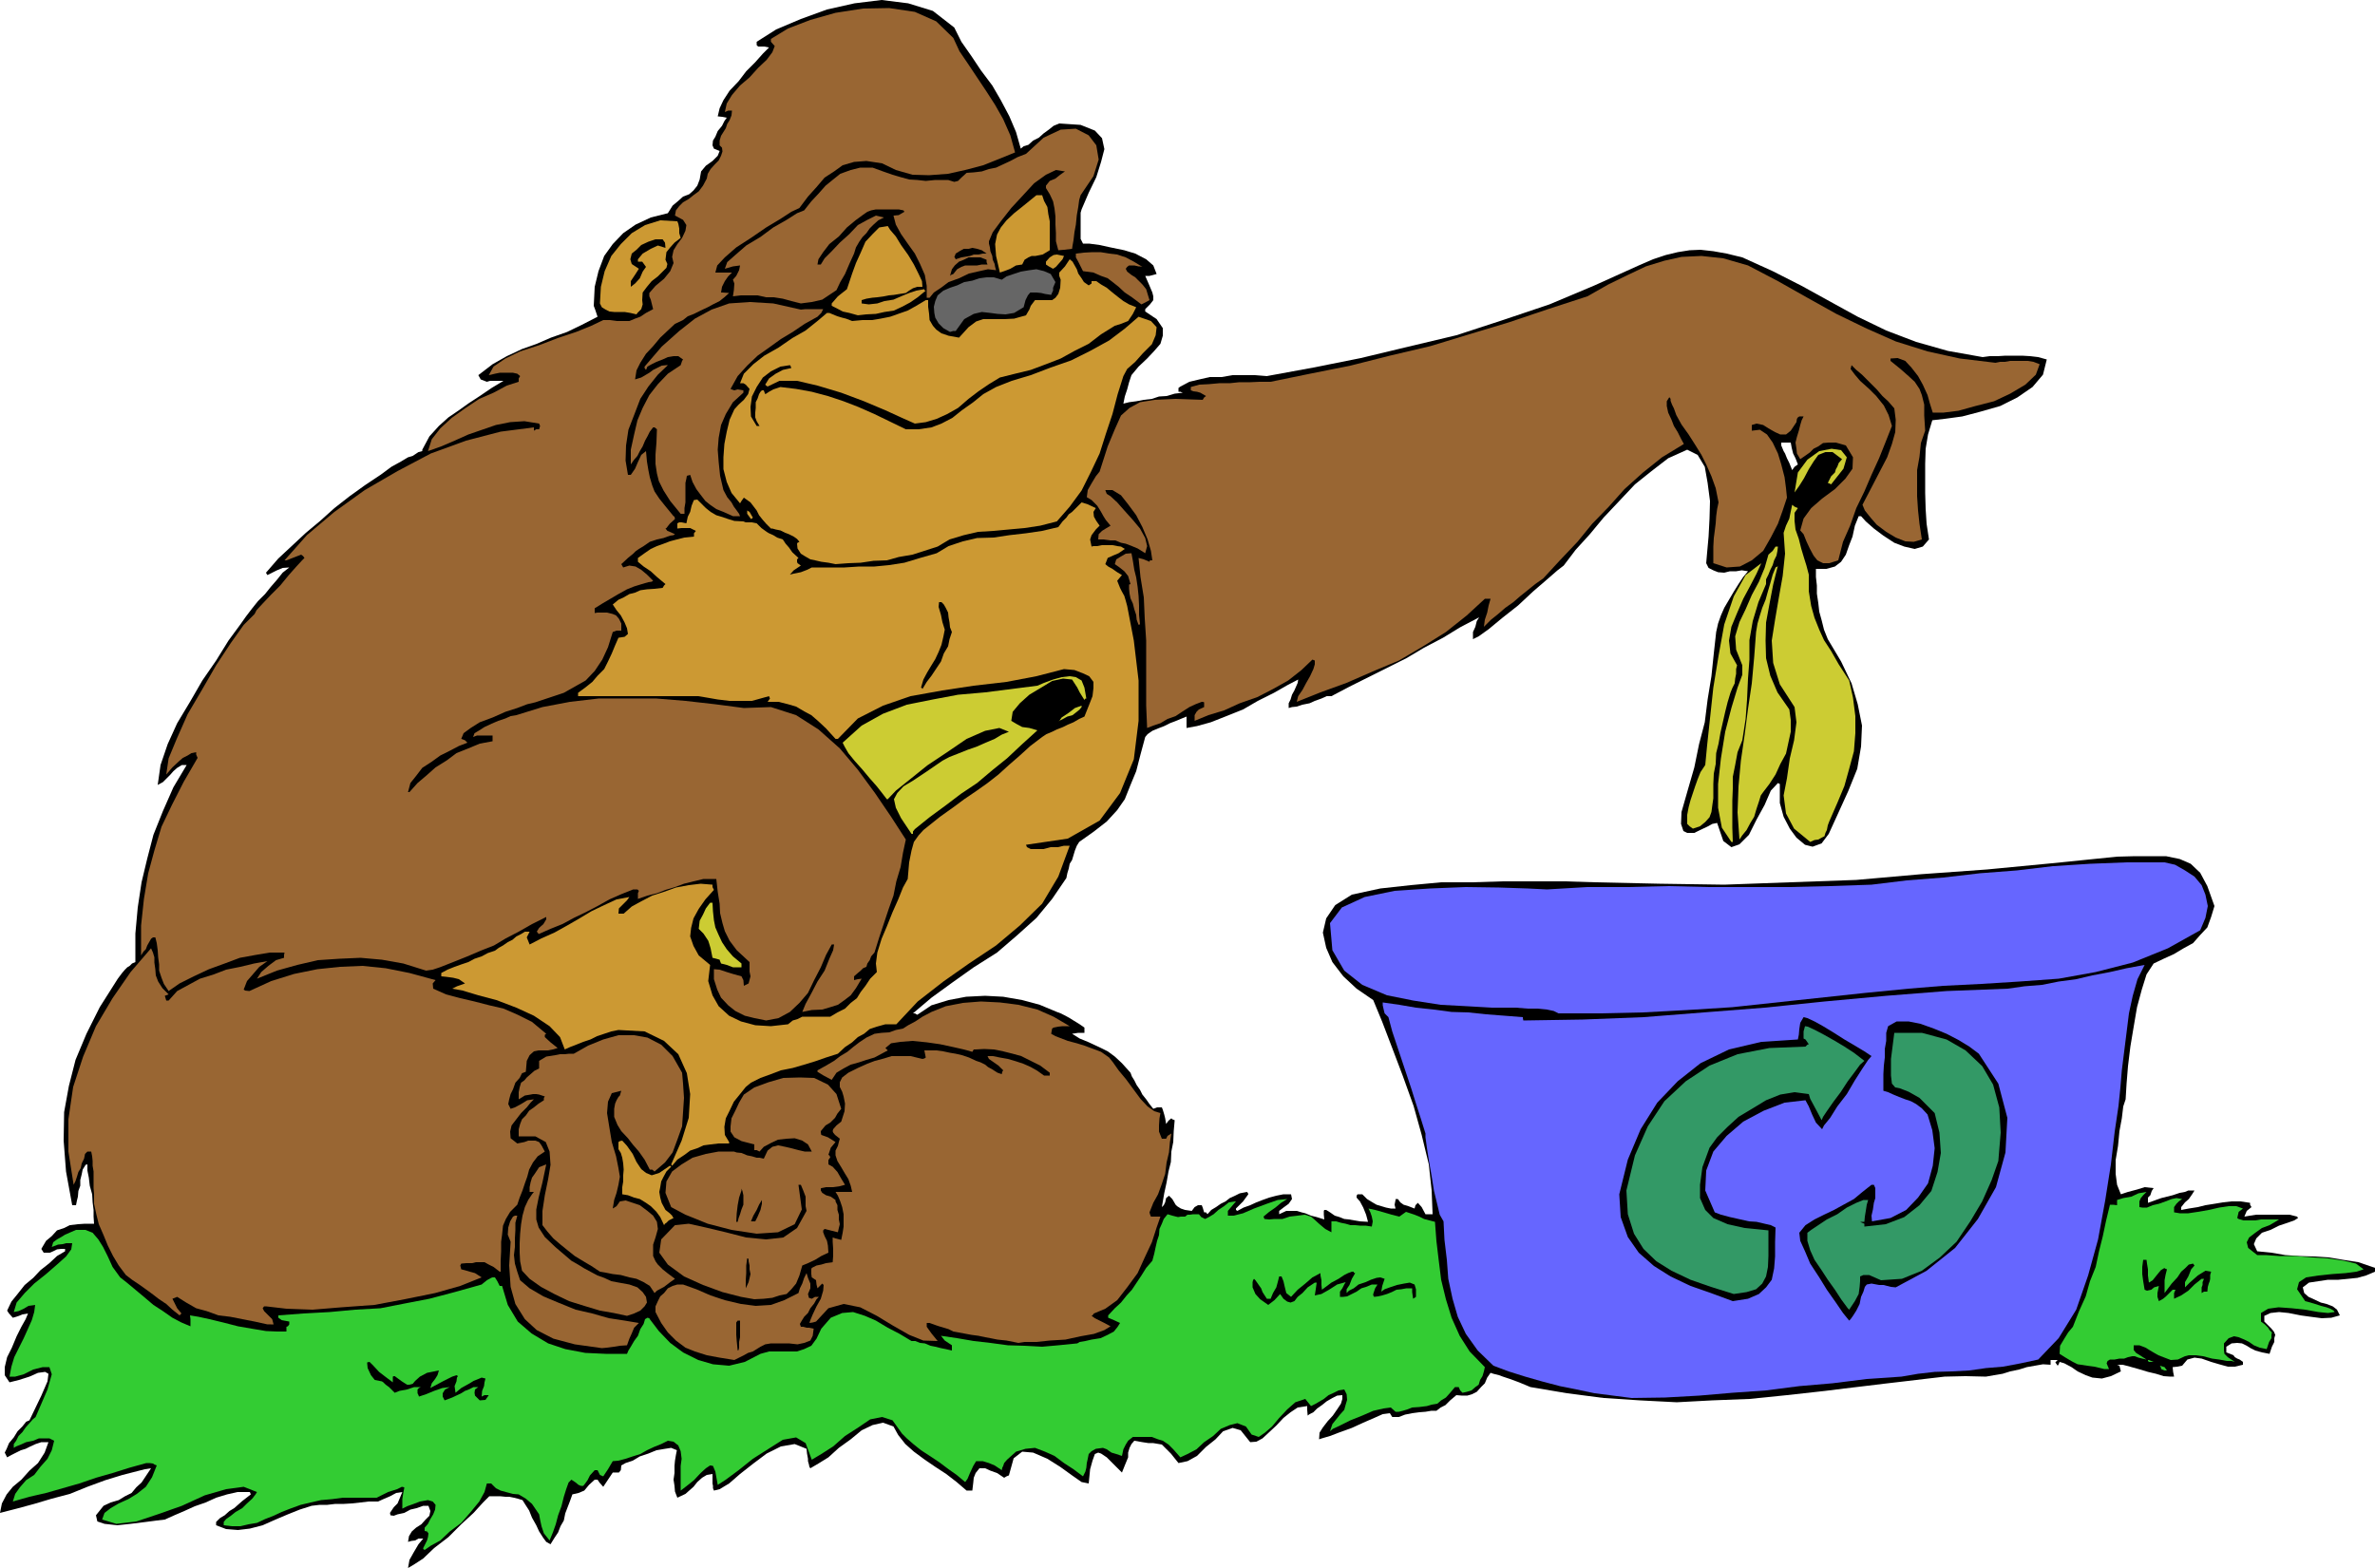 <svg height="316.992" viewBox="0 0 360 237.744" width="480" xmlns="http://www.w3.org/2000/svg"><path style="fill:#000" d="m179.486 539.817.216-1.224.648-1.152.72-1.224.72-.864h-.72l-.504.288-.576.072-.504.144.144-.864.432-.72.648-.576.792-.504.648-.72.576-.576.144-.72-.288-.792h-.792l-1.008.36-.936.216-.936.504-1.008.216-.576.216-.504-.072-.072-.36.576-.864.576-.576.36-.864.36-.864-.936.144-.936.504-1.008.432-.792.36h-1.44l-1.224.144-1.296.144-1.224.072h-1.296l-1.224.144h-1.152l-1.224.144-1.8.576-1.8.72-1.872.792-1.944.864-1.944.504-1.8.216-1.8-.144-1.512-.576v-.504l.576-.576.72-.432.72-.648.72-.432 1.224-1.08 1.296-1.008-.144-.36h-1.872l-1.584.36-1.656.504-1.584.72-1.656.576-1.584.72-1.512.648-1.44.648-1.224.144-1.656.216-2.304.288-2.016.216-1.944-.216-1.08-.36-.216-.936 1.152-1.44 1.08-.504 1.224-.36.936-.576 1.008-.504.72-.864.792-.72.72-1.08.72-1.08-.936.144-.576.144-2.808.72-2.592.792-2.736 1.008-2.664 1.08-2.736.72-2.664.792-2.664.72-2.52.648.288-1.44.72-1.368.936-1.152 1.296-1.08 1.224-1.368 1.296-1.152 1.008-1.584.576-1.584h-1.08l-.864.288-.792.36-.72.36-.72.216-.72.36-.72.36-.648.36-.36-.72.288-.576.36-.864.72-.864.576-.936.72-.72.576-.72.504-.216 1.8-3.744.936-2.16.144-1.152-.504-.288-1.08.144-1.296.576-1.584.504-1.44.36-.72-1.08v-1.224l.36-1.512.72-1.44.72-1.728.72-1.44.648-1.152.36-.864-.864.144-.504.216-.432.144-.504.144-.576-.648-.288-.432.648-1.368.936-1.152 1.08-1.368 1.296-1.08 1.08-1.152 1.368-1.08 1.152-1.08 1.224-.72v-.36h-.576l-.648.072-.576.288-.504.216h-.936l-.36-.576.72-1.224.864-.72.792-.864 1.08-.36.864-.432 1.224-.144 1.08-.072h1.368l-.072-1.08v-1.008l-.144-1.152-.072-1.224-.36-1.296-.144-1.224-.216-1.08v-.936l-.288.072-.072.144-.36.576-.144.72-.216.864v.864l-.288.792-.072.864-.144.576-.144.72h-.576l-.936-5.112-.36-4.68.072-4.32.72-3.96 1.008-3.96 1.656-3.96 2.016-4.032 2.736-4.32.648-.864.432-.504.36-.36.36-.216.36-.36.504-.216v-4.32l.36-3.96.576-3.816.864-3.6.936-3.6 1.44-3.6 1.584-3.6 2.016-3.384h-.72l-.72.432-.576.504-.504.576-1.08 1.08-.792.432.432-3.024 1.08-3.168 1.44-3.168 1.944-3.24 1.872-3.24 2.088-3.024 1.872-3.024 1.8-2.448.864-1.224.936-1.224.864-1.08 1.08-1.08.864-1.08.936-1.08.864-1.08 1.008-.792-1.008.072-.864.36-.72.36-.72.36-.144-.216-.072-.144 1.872-2.16 2.016-1.872 2.16-2.016 2.16-1.8 2.16-1.944 2.304-1.8 2.304-1.656 2.376-1.584 1.656-1.224 1.44-.792 1.08-.648.72-.216.864-.576.576-.144v-.216l1.08-2.016 1.44-1.584 1.44-1.296 1.584-1.08 1.512-1.08 1.656-1.08 1.8-1.224 1.8-1.08h-2.016l-.504.144-.936-.36-.36-.648 2.16-1.656 2.16-1.224 2.304-1.08 2.232-.792 2.16-.936 2.448-.864 2.232-1.08 2.376-1.224-.36-1.08-.216-.576.144-2.88.576-2.376.864-2.304 1.296-1.8 1.584-1.656 1.872-1.296 2.304-1.08 2.592-.648.72-1.152.864-.72.72-.648.936-.36.648-.576.576-.72.36-.936.216-1.224.72-.864 1.008-.72.792-.792.288-.72-.864-.36-.216-.504.072-.72.36-.576.36-.864.648-.792.36-.72.36-.504-.72-.144-.648-.072.288-1.224.576-1.224.936-1.44 1.368-1.44 1.152-1.512 1.368-1.368 1.152-1.296.936-.936-.72-.144h-.936l-.216-.216v-.504l2.952-1.872 3.744-1.584 3.96-1.44 4.176-.936 4.104-.504 4.032.504 3.744 1.152 3.24 2.52 1.08 2.16 1.512 2.16 1.44 2.16 1.728 2.304 1.296 2.232 1.296 2.448 1.008 2.376.72 2.52.432-.36.72-.216.72-.648.864-.432.72-.648.792-.576.72-.576.864-.36 3.24.216 2.16.864 1.08 1.152.36 1.656-.504 1.944-.72 2.304-1.152 2.376-1.08 2.52-.144.504v3.96l.36.72h.936l1.584.216 1.656.36 2.088.432 1.656.504 1.656.864 1.08.936.504 1.296-1.08.288h-.648l.504 1.152.576 1.368.144.576v.576l-.504.648-.72.72v.36l1.728 1.152.936 1.368v1.152l-.36 1.224-.936 1.08-1.08 1.152-1.296 1.224-1.08 1.296-.36 1.08-.288 1.08-.36 1.08-.216 1.08.864-.216 1.08-.144 1.152-.216 1.224-.144 1.08-.36 1.152-.072 1.224-.36 1.224-.144-.36-.144h-.288v-.576l.288-.216 1.368-.72 1.512-.36 1.584-.36h1.8l1.656-.288h3.384l1.8.144 7.056-1.296 7.2-1.44 7.2-1.728 7.272-1.728 7.056-2.304 7.056-2.376 6.84-2.88 6.696-3.024 2.16-.936 1.944-.648 1.8-.432 1.8-.288 1.656-.072 1.944.216 2.016.36 2.376.576 4.608 2.088 4.392 2.232 4.176 2.304 4.32 2.376 4.32 2.088 4.536 1.728 4.824 1.368 5.256.936 1.08-.144h1.224l1.152-.072h2.52l1.224.072 1.224.144 1.296.36-.576 2.304-1.584 1.872-2.304 1.584-2.592 1.296-3.024.864-2.736.72-2.664.36-1.872.216-.648 2.16-.36 2.16-.072 2.304v4.392l.072 2.448.144 2.232.36 2.376-.936 1.08-1.224.36-1.584-.36-1.512-.576-1.656-1.08-1.44-1.08-1.224-1.08-.72-.792h-.36l-.576 1.44-.36 1.656-.504 1.296-.504 1.44-.72 1.08-.936.72-1.296.36h-1.584v1.224l.144 1.296v1.224l.216 1.44.144 1.296.36 1.296.36 1.44.576 1.44 2.016 3.384 1.584 3.312.936 3.168.648 3.24-.144 3.168-.576 3.384-1.368 3.384-1.8 3.96-1.152 2.52-1.08 1.44-1.368.504-1.152-.288-1.296-1.08-1.008-1.368-.936-1.8-.576-2.088v-2.88l-.288-.144-1.08 1.152-.936 2.16-1.224 2.232-1.152 2.304-1.44 1.44-1.224.432-1.224-.936-.936-2.736-.72.144-.792.432-1.08.504-.864.432h-1.08l-.576-.288-.36-1.08.072-1.8 1.008-3.528.936-3.24.72-3.528.864-3.312.432-3.456.576-3.528.36-3.456.36-3.24.288-1.296.432-1.224.504-1.152.72-1.224.72-1.224.72-1.152.72-1.08.72-.864-.936-.144-.864.144h-.936l-.864.216-.936-.072-.72-.288-.72-.36-.36-.72.144-1.656.216-2.376.144-2.736.072-2.664-.36-2.736-.432-2.448-1.08-1.8-1.584-.792-2.88 1.296-2.52 1.944-2.52 2.016-2.376 2.52-2.376 2.52-2.088 2.52-2.16 2.376-1.8 2.376-.936.72-1.656 1.44-2.088 1.8-2.232 2.088-2.376 1.872-2.088 1.728-1.512 1.08-.864.432v-1.08l.36-.792.216-.864.36-.576-2.88 1.512-2.592 1.584-2.88 1.512-2.664 1.584-2.88 1.44-2.88 1.44-2.88 1.44-2.736 1.44h-.72l-.792.36-1.008.36-.792.36-1.08.216-.864.288-.72.072-.504.144v-.72l.288-.576.216-.72.36-.648.504-1.152.072-.504-1.656.864-2.016 1.152-2.448 1.224-2.232 1.296-2.52 1.008-2.376.936-2.088.576-1.584.288v-1.728l-.72.288-.864.36-.936.36-.864.432-.936.36-.864.36-.72.504-.36.432-.72 2.664-.648 2.52-.864 2.088-.864 2.16-1.152 1.656-1.584 1.728-1.944 1.512-2.232 1.584-.36.576-.288.72-.216.72-.216.72-.36.576-.144.72-.216.72-.144.72-2.16 3.168-2.376 2.88-2.88 2.592-3.096 2.664-3.528 2.232-3.24 2.304-3.168 2.304-2.808 2.376h.288l.36.216 2.16-1.44 2.592-.792 2.664-.504 2.88-.144 2.736.144 2.88.504 2.664.72 2.592 1.08.576.216.72.36.648.36.576.36.936.576.72.504v.792h-.936l-.936.144 1.152.72 1.224.504.936.432 1.08.504 1.008.504 1.08.792 1.08 1.008 1.296 1.44.216.576.36.576.36.72.504.72.36.72.576.72.504.72.576.72.576-.216h.72l.144.36.216.72.144.576.144.864.36-.504.432-.36.144.144.36.144-.144 1.656-.072 1.656-.288 1.44-.072 1.584-.36 1.44-.288 1.656-.36 1.656-.36 2.088.288-.288.216-.432.144-.648.432-.36.504.504.504.864.216.216.576.36.648.216 1.008.144.432-.576.504-.288h.576l.144.36.216.72h.288l.216.288.576-.648.72-.432.72-.504.72-.36.648-.504.792-.36.72-.36 1.08-.216.144.144.072.216-.792 1.08-1.08 1.08v.216l.216.144.936-.504 1.008-.36.936-.432.936-.36 1.008-.36 1.08-.288 1.08-.216h1.152l.144.72-.504.72-.792.576-.648.504v.504l1.08-.504h1.584l.72.216.576.144.864.36.864.216 1.152.36-.072-.72v-.576l.072-.144h.288l.576.36.72.504.72.216.72.288.72.072.792.144.864.144 1.224.072-.288-1.08-.432-1.08-.504-.936-.504-.576v-.288l.144-.216h.72l.216.216.504.504.576.36.864.504.72.216.72.216.72.144h.72l-.144-.576.144-.72v-.144h.36l.36.504.504.36.72.216.936.36.144-.504.36-.36.576.648.576 1.08h1.08l-.144-3.6-.432-3.96-1.08-4.464-1.224-4.392-1.656-4.608-1.584-4.176-1.512-3.96-1.368-3.312-2.52-1.728-2.016-1.872-1.656-2.16-.936-2.16-.504-2.304.504-2.16 1.368-2.016 2.52-1.584 4.32-.936 4.608-.504 4.608-.432h4.68l4.68-.144h9.36l4.68.144 9.72.216 9.792.144 9.936-.36 10.08-.36 9.792-.864 10.008-.72 9.792-.936 9.936-1.008 2.736-.072h4.68l2.088.432 1.656.72 1.44 1.368 1.08 2.016 1.08 3.024-.504 1.656-.576 1.584-1.08 1.152-1.08 1.224-1.44.792-1.44.864-1.584.72-1.512.72-1.08 1.656-.72 2.304-.72 2.664-.504 2.952-.504 3.024-.36 2.952-.216 2.664-.144 2.376-.36 1.08-.216 1.8-.36 1.944-.216 2.232-.36 2.16v2.088l.216 1.656.576 1.44 1.08-.36 1.368-.36 1.152-.36 1.368.144-.288.432-.216.648-.36.36v.792l2.016-.72 1.728-.432 1.08-.36.792-.144.504-.216h.936l-.36.576-.504.72-.576.504-.576.72v.432l1.152-.216 1.368-.216 1.152-.288 1.368-.216 1.296-.216 1.296-.144h1.368l1.44.216v.288l.216.36-.72.576-.36.864.864-.144.936-.144h5.04l1.152.288.144.216-.576.36-1.008.36-1.296.432-1.296.648-1.296.432-.864.864-.36.864.504 1.08 2.16.216 2.088.36 2.16.144 2.304.072 2.16.144 2.16.36 2.304.36 2.52.864v.576l-1.368.576-1.296.36-1.44.144-1.44.144h-1.584l-1.44.216-1.44.216-.936.72.216.864.648.576.792.36 1.08.504.864.216.936.36.648.504.432.864-1.296.36-1.44.072-1.656-.216-1.584-.216-1.8-.36-1.44-.144-1.296.144-.936.432v.864l.576.576.504.504.36.432.216.504-.144.504v.576l-.36.72-.36 1.08-1.152-.216-1.008-.288-.72-.36-.576-.36-.72-.36-.72-.072-.864.072-.792.504v.864l.576.216.504.216.216.288.36.216.36.144.504.36V509l-1.224.288h-1.08l-1.296-.36-1.224-.36-1.44-.504-1.08-.144-1.08.288-.792.936-.72.144-.72.072.072.72.144.72h-.576l-1.008-.072-1.152-.36-1.224-.288-1.44-.432-1.296-.36-1.08-.288h-.864l.36.144.216.864-1.512.72-1.368.36-1.44-.144-1.008-.36-1.224-.576-.936-.648-1.08-.576-.72-.216-.144.36-.144.216-.36-.504.36-.36h-1.08v.72l-1.152-.072-1.224.216-1.224.216-1.152.36-1.368.288-1.152.36-1.296.216-1.224.216-3.096-.072-3.168.072-3.096.36-3.024.36-3.096.36-2.952.36-3.024.36-2.88.36-5.832.648-5.688.576-5.616.216-5.4.288-5.616-.288-5.472-.36-5.544-.72-5.544-.936-1.728-.72-1.368-.504-1.08-.36-.576-.216-.864-.216-.432-.144-.504.72-.36.864-.576.576-.648.72-.72.36-.72.216h-.792l-.864-.072-.936.792-.72.72-.72.36-.648.504h-.792l-.864.144-.936.072-1.08.144-1.08.216-.936.36h-1.008l-.36-.576-1.08.144-1.296.576-1.656.72-1.728.792-1.8.648-1.512.576-1.224.36-.432.144.072-1.008.504-.792.72-.936.792-.864.648-.936.576-.864.216-.72v-.576l-.792.072-.72.36-.864.504-.72.576-.72.504-.576.576-.576.288-.288.216-.072-.864v-.576l-1.44.216-1.08.72-1.08.864-1.08 1.152-1.08 1.008-1.008.936-.936.504-.936.072-1.44-1.8-1.224-.36-1.44.504-1.152 1.224-1.44 1.152-1.368 1.368-1.44.792-1.368.288-1.152-1.44-.72-.72-.648-.648-.432-.072-.864-.144h-.72l-.936-.144-1.224-.216-.432.504-.288.576-.216.72v.72l-.504 1.224-.432 1.08-1.368-1.368-.936-.936-.864-.576-.432-.144-.504.216-.36 1.008-.36 1.296-.216 2.16-1.08-.216-1.44-1.008-1.8-1.296-1.944-1.224-2.16-.936-1.656-.144-1.296 1.008-.72 2.592-.36.144-.36.216-1.08-.72-1.008-.36-.792-.36h-.864l-.576.72-.288.72-.072.72-.144 1.224h-.864l-1.512-1.296-1.584-1.224-1.656-1.08-1.584-1.08-1.656-1.224-1.296-1.152-1.08-1.368-.72-1.296-1.584-.576-1.584.36-1.656.792-1.656 1.368-1.8 1.296-1.584 1.44-1.512.936-1.224.72-.144-.216-.072-.36-.144-.504v-.36l-.144-.792-.072-.72-1.8-.72-2.088.36-2.16 1.08-2.016 1.512-2.016 1.584-1.656 1.44-1.44.864-.864.216-.144-.36v-.36l-.072-.36v-1.44l-.864.144-.72.432-.72.648-.576.72-1.224 1.08-1.224.576-.36-.936-.072-.864-.144-.936.144-1.008v-1.08l.072-.792.144-.864.144-.72-.864-.36-.936.144-1.296.216-1.224.504-1.296.432-1.08.648-1.08.36-.648.36-.072.72-.288.36h-.936l-.72 1.08-.72 1.08-.576-.648-.288-.432h-.432l-.864.792-.72.864-.864.36-.936.216-.36 1.008-.36.936-.36.936-.216 1.08-.504.864-.36.936-.576.864-.576.936-.648-.36-.432-.576-.648-1.008-.432-.936-.648-1.152-.432-1.08-.648-1.008-.36-.576-.72-.216-.576-.144-.72-.144h-.576l-.72-.072h-1.728l-.936.936-1.44 1.584-1.872 1.728-1.944 1.944-2.16 1.656-1.656 1.584-1.44.936zm209.808-166.464.36-.504.504-.36-.36-.936-.36-.72-.216-.864-.144-.792h-1.44v.432l.36.864.216.36.288.72.36.72z" transform="translate(-117.638 -302.073)"/><path style="fill:#3c3" d="m182.006 537.08-.216-.143v-.144l.36-.72.216-.432.144-.504.072-.576-.216-.288-.36-.072v-.504l.504-.576.36-.72.432-.72.288-.72.072-.72-.432-.504-.72-.216-1.224.216-.936.36-1.008.36-.72.36v-1.44l.144-.936.144-.72v-.144l-.36-.072-.72.36-1.368.432-1.728.864h-5.184l-1.584.216-1.656.144-1.584.36-1.512.36-1.584.576-1.296.504-1.224.576-1.296.504-1.224.576-1.296.216-1.224.288h-1.296l-1.224-.144v-.504l.36-.432.72-.504.72-.576 1.008-.576.72-.72.792-.72.504-.648.216-.36-2.016-.792-2.664.36-3.24.936-3.456 1.584-3.672 1.296-3.24 1.08-3.024.36-2.16-.648.36-1.008.936-.72 1.224-.72 1.44-.648 1.296-.792 1.368-1.08.936-1.44.72-1.8-.36-.144-.216-.144-.504-.072h-.504l-2.592.72-2.52.792-2.52.72-2.52.864-2.52.72-2.52.72-2.52.576-2.52.72.36-1.152.72-1.008.936-1.08 1.224-.792.936-1.224 1.08-1.224.648-1.296.36-1.44-.72-.36h-1.584l-.864.36-1.08.216-.792.36-.72.288-.36.216v-.576l.36-.504.36-.72.576-.576.504-.72.576-.648.504-.576.432-.36 1.8-4.176.648-2.304-.36-1.08h-1.008l-1.44.36-1.44.72-1.296.36h-.864l.288-1.512.432-1.44.72-1.44.72-1.44.648-1.44.576-1.296.36-1.224.144-1.08-1.008.144-.72.432-.792.36-.72.144.432-1.44 1.224-1.44 1.44-1.44 1.8-1.44 1.656-1.44 1.368-1.224.792-1.08.144-.936h-.936l-.504.144-.72.072-.936.36.216-.72.576-.432.648-.36.576-.36 1.656-.72h1.44l1.08.432.864 1.008.72 1.152.72 1.44.72 1.584 1.152 1.584 1.008.792 1.296 1.08 1.296 1.08 1.44 1.224 1.44.936 1.44 1.008 1.368.72 1.368.576v-1.08l-.072-.576 1.296.216 1.656.36 2.088.504 2.232.576 2.088.36 2.16.36 1.656.072h1.44v-.72l.216-.072.216-.288v-.432l-.792-.144-.36-.072-.504-.36v-.36l3.816-.288 3.96-.216 3.888-.36 3.816-.216 3.672-.72 3.744-.72 3.816-1.008 4.104-1.152.792-.648.648-.36.216-.072h.36l.36.576.36.72h.36l.864 2.88 1.512 2.52 2.088 1.8 2.52 1.512 2.592.864 3.024.576 3.096.144h3.24l.216-.504.36-.576.504-.864.576-.792.36-1.008.504-.792.216-.72.36-.216.288.072.072.144 1.368 1.8 1.728 1.8 1.944 1.44 2.304 1.152 2.232.648 2.448.216 2.376-.576 2.376-1.224 1.296-.36h4.248l1.08-.36 1.08-.504.792-1.08.72-1.512 1.44-1.656 1.728-.72 1.656-.144 1.8.576 1.656.72 1.8 1.08 1.8.936 1.8 1.08h.576l.72.288.72.072.864.36.72.144.864.216.72.144.936.216v-.792l-1.08-.72-.576-.72 2.448.36 2.52.432 2.52.288 2.664.36 2.52.072 2.664.144 2.448-.216 2.88-.288.36-.216.864-.144.936-.216 1.368-.216 1.08-.504.936-.504.576-.72.36-.576-.936-.432-.864-.36v-.36l1.008-1.08.936-.864.864-1.08.792-.864.72-1.08.72-1.08.72-1.152.936-1.08.288-1.08.216-1.008.216-.936.288-.864.072-.936.36-.792.288-.72.576-.72.72.216.864.216.432-.072h.648l.36-.288h.36l.504-.072h.864l.36.432.576.288.576-.288.72-.432.72-.648.864-.576.72-.576.936-.144h.144l-1.224 1.44v.72h.864l1.44-.36 1.656-.72 1.944-.72 1.656-.576 1.44-.144-.936.576-.864.72-.936.648-.864.72.144.36.72.072.792-.072h1.224l1.08-.36 1.224-.144 1.08-.144.936.288.504.432.792.72.864.72.936.504v-1.656h.72l.72.216.72.144.72.216h.72l.72.072h.864l.936.144.144-.792-.144-.72-.216-.648-.288-.576 1.008.216 1.296.36 1.224.36 1.152.288 1.008-.72 1.296.432.72.288.72.36.792.216.864.216.216 2.88.36 3.024.36 2.88.72 2.952.864 2.808 1.224 2.736 1.512 2.376 2.304 2.376-.144.648-.216.72-.36.576-.216.72-.504.36-.576.504-.72.216-.648.144-.36-.36-.216-.504h-.576l-.72.864-.648.72-.72.432-.576.504-.864.144-.72.216-1.152.144-1.08.072-.72.288-.72.216-.576.144h-.504l-.72-.648-1.08.144-1.584.36-1.656.72-1.8.72-1.44.72-1.224.576-.432.36.36-1.08.576-.72.576-.72.648-.72.216-.792.216-.72-.072-.864-.36-.72-.864.144-.72.36-.792.36-.72.576-1.224.72-.72.36-.576-.72-.288-.36-1.512.504-1.224 1.08-1.224 1.296-1.08 1.296-1.08.936-.936.648-1.08-.36-.864-1.224-1.296-.504-1.152.288-1.368.576-1.152 1.08-1.368.936-1.152 1.08-1.368.72-1.08.504-1.08-1.224-.72-.72-.864-.576-.72-.216-.936-.36h-2.88l-.72.576-.36.576-.36.72-.216 1.008-.864-.288-.72-.216-.72-.504-.576-.216-1.08.144-.648.36-.432.432-.144.72-.144.648-.072.72-.144.576-.36.72-1.44-1.08-1.44-.936-1.44-1.08-1.44-.648-1.512-.576-1.44.144-1.44.432-1.368 1.224-.432.504-.144.432-.144.288-.072.36-1.08-.72-.864-.36-.936-.288h-1.008l-.432.72-.504 1.08-.36.864-.36.504-1.296-1.08-1.224-.864-1.44-1.08-1.296-.864-1.44-.936-1.08-.864-1.08-.936-.72-.72-1.44-2.016-1.584-.504-1.8.36-1.8 1.224-2.016 1.296-1.8 1.584-1.8 1.152-1.44.864-.936-2.52-1.44-.864-2.016.36-2.16 1.368-2.376 1.512-2.16 1.728-1.944 1.44-1.224.792-.36-2.016-.36-.864-.432-.072-.648.432-.792.72-1.008 1.08-1.08.864-.936.72v-3.744l.144-1.08-.144-1.152-.36-.864-.72-.576-.864-.144-1.008.504-1.08.432-1.08.504-1.008.576-1.152.36-1.08.36-1.08.288-.864.072-.72 1.224-.72 1.08-.504-.216-.36-.72h-.432l-.72.792-.36.72-.36.504-.288.36h-.36l-.36-.144-.432-.36-.648-.432-.432.432-.36 1.008-.36 1.152-.36 1.44-.504 1.368-.36 1.368-.432 1.224-.504 1.224-.864-1.08-.36-1.08-.216-1.008-.144-.792-1.08-1.584-.936-.792-1.08-.648-.864-.072-1.08-.288-.792-.216-.72-.36-.72-.72h-.648l-.36 1.296-.792 1.44-1.296 1.584-1.44 1.656-1.728 1.296-1.44 1.368-1.44.792z" transform="translate(-117.638 -302.073)"/><path style="fill:#000" d="m185.03 514.4-.288-.575v-.504l.36-.576.72-.36-1.152.144-1.224.432-1.224.504-1.08.36-.072-.216-.144-.288v-.576l.216-.216.288-.144h-1.008l-1.08.36-1.152.216-.72.288-.864-.864-.504-.36-.36-.36-.216-.144-1.08-.216-.576-.72-.504-1.08-.072-.72v-.144l.36-.072.576.576.864.936.936.72 1.152.864v-.864l.144-.072h.144l1.08.792.792.504h.36l.504-.144.36-.432.72-.648 1.08-.576 1.8-.36-.216.72-.36.576-.504.648-.216.72 2.016-1.08 1.296-.648.648-.216.216.144-.144.216-.072.576-.288.72.144 1.008.864-.72 1.296-.72.576-.36.72-.288.504-.216.576.144-.144.576-.072.576-.288.72-.072.864.432-.216h.648l-.504.72-.864.072-.72-.72-.072-.432.072-.504.504-.36h-.72l-.72.36-.576.216-.576.36-1.368.648z" transform="translate(-117.638 -302.073)"/><path style="fill:#66f" d="m364.958 514.04-2.808-.36-2.808-.36-2.736-.575-2.52-.504-2.736-.72-2.52-.72-2.52-.792-2.304-.864-2.376-2.304-1.8-2.52-1.224-2.592-.792-2.736-.648-3.024-.216-2.88-.36-3.024-.144-2.808-.576-1.008-.36-1.512-.504-2.088-.36-2.232-.432-2.448-.288-1.872-.216-1.584v-.576l-.72-2.304-.72-2.232-.72-2.304-.72-2.16-.72-2.16-.72-2.16-.72-2.16-.576-2.16-.576-.576-.144-.576-.144-.648v-.432l2.52.36 2.52.432 2.664.288 2.736.36 2.52.072 2.736.288 2.808.216 2.736.216v.144l.072.36 9-.144 9.216-.36 9.144-.72 9.216-.72 9.072-.936 9.36-.864 9.144-.72 9.288-.36 2.52-.36 2.664-.216 2.52-.504 2.664-.36 2.448-.576 2.664-.504 2.52-.576 2.736-.504-1.08 2.16-.72 2.52-.576 2.664-.36 2.88-.36 2.88-.36 2.88-.216 2.592-.288 2.808-.576 3.888-.576 4.968-.864 5.472-1.08 5.904-1.512 5.472-1.8 5.184-2.664 4.32-3.096 3.24-2.664.576-2.664.504-2.592.216-2.52.36-2.664.144-2.592.072-2.52.288-2.52.432-5.256.36-5.184.648-5.04.432-5.04.648-5.112.36-5.04.432-5.184.288z" transform="translate(-117.638 -302.073)"/><path style="fill:#3c3" d="m445.742 509.865-.36-.144-.144-.072-.072-.288-.144-.216.72.216.36.504h-.144z" transform="translate(-117.638 -302.073)"/><path style="fill:#3c3" d="m436.598 509.649-1.512-.36-1.08-.144-.936-.144-.504-.072-.72-.36-.504-.288-.72-.432-.792-.504.072-1.224.648-1.08.576-.936.72-.864.936-2.376 1.008-2.232.648-2.304.864-2.16.504-2.376.576-2.304.504-2.376.576-2.376h.504l.576.072v-.792l.936-.288 1.224-.216 1.08-.504 1.224-.216-.504.504-.36.432-.216.504v.864l.432.072h.72l.864-.36.936-.216 1.008-.36.936-.36.72-.144.864.144-.504.36-.36.36-.36.504v.792l.864.144h1.296l1.44-.216 1.656-.288 1.584-.36 1.44-.216h1.152l1.008.36-.648.504-.216.936.216.144.72.216h1.8l.864-.144h2.736l-.576.36-.864.504-1.152.432-1.008.72-.936.72-.36.72.216.864 1.368 1.08h1.296l2.016.144h2.376l2.664.216 2.376.144 2.448.36 1.8.432 1.152.864-1.08.36-1.656.216-2.016.144-2.088.216-1.872.288-1.08.72-.288 1.08 1.224 1.8 1.296.36 1.08.36.864.216.576.216.504.288.144.216-1.008.144-1.44-.144-2.016-.36-2.016-.216-2.016-.144-1.584.216-1.08.648v1.296l.576.432.504.504.216.36.36.36-.072.36v.504l-.36.576-.36 1.08-1.08-.216-.864-.36-.72-.504-.72-.36-.864-.36-.72-.144-.792.288-.72.792v1.008l.072.576.504.504 1.08.72-.504-.144h-.72l-1.152-.216-1.08-.144-1.368-.36-1.08-.144h-1.08l-.576.144-1.08.504-1.08.072-.936-.36-.936-.36-1.008-.576-.936-.576-.936-.36h-.864v.72l.36.432.576.36 1.008.648-.648-.144-.576-.144-.576-.216h-.36l-.648.144-.576.216h-.72l-.72.144h-.72l-.36.216-.144.36.36.864h-.36z" transform="translate(-117.638 -302.073)"/><path style="fill:#3c3" d="m443.366 508.569-.144-.144v-.144h.144l.72.288h-.36z" transform="translate(-117.638 -302.073)"/><path style="fill:#963" d="m228.95 508.28-2.232-.36-1.944-.36-1.8-.575-1.44-.576-1.44-1.08-1.224-1.224-1.008-1.44-.864-1.656v-.864l.36-.792.36-.72.576-.504.576-.72.72-.36.72-.216h.864l2.016.72 2.16.936 2.16.72 2.448.576 2.232.288 2.304-.144 2.016-.72 2.16-1.08.216-.72.36-.72.288-.864.36-.72.216.72.36.864v.72l-.36.864.144.576.432.144.504-.288h.576l-.36.36-.36.648-.576.72-.36.72-.576.576-.36.576-.288.504.144.432h.36l.504.144h.36l.72.144-.144 1.08-.36.72-.936.36-1.008.216-1.296-.144h-2.736l-.864.144-.72.36-.576.36-.576.36-.72.216-.648.36-.72.36z" transform="translate(-117.638 -302.073)"/><path style="fill:#000" d="m229.454 506.84-.144-1.44-.072-.935v-1.872l.216-.288h.36v2.52l-.144.72v.864l-.072.36z" transform="translate(-117.638 -302.073)"/><path style="fill:#963" d="m208.862 506.48-4.104-.575-3.24-.864-2.52-1.296-1.8-1.656-1.44-2.304-.72-2.592-.216-3.24.216-3.6-.432-1.08.072-1.08.288-.936.432-.72.288-.144h.36l-.288 1.08v1.152l-.072 1.224v1.296l-.144 1.224.144 1.296.36 1.224.432 1.296 1.44 1.224 2.088 1.224 2.232.936 2.664 1.08 2.52.576 2.52.72 2.376.36 2.16.36-.72.72-.36.864-.36.792-.36 1.008-1.08.072-.864.144-1.08.144zm63.144-.791-1.8-.36-1.368-.144-1.08-.216-.792-.144-1.008-.216-1.08-.144-1.152-.216-1.584-.288-.72-.36-.72-.216-.72-.216-.432-.144-1.008-.36h-.432v.576l.72 1.008.936 1.152-2.16-.072-2.16-.864-2.52-1.44-2.376-1.44-2.52-1.296-2.52-.504-2.304.648-1.872 2.016-.504.144-.504.072.144-.432.36-.864.576-1.224.648-1.152.36-1.224.072-.864-.216-.216-.72.72-.144-.576-.072-.648-.648-.432-.072-.504v-.72l.072-.216.72-.36.72-.144.72-.216 1.008-.144.072-.936v-1.08l-.072-1.08v-.648l.432.144.864.216.216-1.08.144-.936v-1.872l-.216-1.08-.288-.864-.36-.864-.36-.576h2.52l-.216-.936-.36-1.008-.576-.936-.504-.864-.576-.936-.288-.864v-.72l.36-.72.144-.576.144-.504-.72-.576-.288-.36-.072-.216.072-.288.504-.576.72-.576.504-1.584.072-1.152-.216-1.08-.216-.72-.36-.72v-.72l.36-.72.936-.72 1.44-.72 1.44-.648 1.152-.432 1.368-.36 1.152-.36h2.88l1.8.432.288-.072.216-.144-.144-.72-.072-.36h1.872l1.008.144 1.008.216.864.144.936.216 1.08.36 1.08.504.648.216.72.36.432.36.648.36.792.504.648.216.072-.36.144-.216-.72-.72-.72-.504-.72-.504-.216-.432h.792l1.08.216 1.224.216 1.224.36 1.08.36 1.152.504 1.008.576 1.008.72h.864v-.432l-1.44-1.08-1.44-.72-1.44-.72-1.296-.36-1.44-.36-1.44-.288-1.44-.072-1.296.072h-.288l-.216.36-1.296-.36-1.584-.36-2.016-.432-2.016-.288-2.16-.216-1.8.144-1.44.216-.864.72.144.144.216.216-.936.504-1.08.576-1.224.36-1.08.36-1.296.36-1.08.576-1.08.648-.72 1.08-1.224-.648-.936-.576v-.216l1.296-.72 1.224-.72.936-.72 1.08-.648.864-.72.936-.72 1.08-.72 1.224-.576 1.08-.144 1.152-.072 1.008-.36 1.08-.216.792-.504 1.08-.576 1.08-.72 1.368-.72 2.16-.864 2.592-.504 2.736-.216 2.88.144 2.808.36 2.88.72 2.448 1.08 2.448 1.44h-1.08l-.648.072-.72.144-.216.144-.144.792.648.36.936.36.936.36 1.368.36 1.152.36 1.368.504 1.152.432 1.224.864.576.72.864 1.224 1.08 1.296 1.224 1.656 1.008 1.368 1.08 1.152 1.008.72.936.288-.144.792-.072 1.08v.936l.432 1.08h.648l.216-.432.576-.36-.216 1.296-.144 1.584-.36 1.512-.216 1.728-.504 1.512-.576 1.584-.72 1.296-.576 1.44.072.288.144.36h1.44l-.576 1.656-.72 2.232-1.08 2.304-1.08 2.376-1.584 2.16-1.512 1.944-1.8 1.296-1.728.72-.216.288-.144.072.504.36.72.36.72.36.936.504-.936.576-1.584.576-2.016.36-2.304.504-2.376.144-2.016.216h-1.8z" transform="translate(-117.638 -302.073)"/><path style="fill:#963" d="m158.174 502.88-1.944-.431-1.872-.36-1.8-.36-1.8-.216-1.8-.648-1.584-.432-1.512-.864-1.368-.864-.72.288.288.576.432.864.648.792-.144.144-.144.144-1.08-.864-.936-.864-1.08-.72-.936-.72-1.08-.792-1.008-.72-1.08-.72-.936-.72-1.08-1.44-.864-1.44-.792-1.584-.648-1.584-.72-1.656-.36-1.44-.36-1.656v-1.44l-.072-.936v-2.52l-.144-.864v-.72l-.072-.72-.144-.72h-.576l-.36.36-.144.72-.36.72-.144.72-.36.576-.216.72-.216.648-.288.576-.792-5.04v-4.896l.72-4.896 1.512-4.608 1.944-4.608 2.52-4.248 2.736-3.96 3.096-3.6.288.648.216.72v.792l.144 1.008.072.936.36.936.648 1.008.936.936-.576.216.216.72h.36l1.296-1.44 1.728-.936 1.728-.936 2.088-.648 1.872-.72 2.16-.432 2.088-.504 2.016-.36-1.224.864-.936 1.08-.936 1.08-.504 1.296.216.144.648.072 3.312-1.512 3.456-1.08 3.528-.72 3.456-.36 3.384-.144 3.528.36 3.6.72 3.96 1.08-.432.504.072.792 1.944.864 2.16.576 2.16.504 2.232.576 2.16.504 2.16.936 2.16 1.08 2.16 1.8-.216.144v.36l.864.792 1.08.864-.72.216-.72.144h-1.44l-.72.144-.648.576-.432.864-.144 1.656-.576.216-.36.72-.648.72-.36 1.008-.36.72-.216.792-.144.72.36.72.648-.216.936-.504.936-.576 1.008-.144-.504.504-.576.72-.864.864-.72.936-.72.936-.216.936.072 1.008 1.008.792.36-.072.72-.144.576-.216h1.08l.576.216.36.504.504.936-1.08.72-.72.936-.576 1.08-.288 1.08-.36 1.008-.36 1.08-.432 1.08-.36 1.08-1.08 1.08-.648 1.08-.432 1.008-.144 1.368-.144 1.08v1.44l-.072 1.44v1.656h-.144l-.936-.72-.72-.36-.648-.36h-1.296l-.576.144h-.864l-.792.072-.144.288.144.576.576.144.72.216.792.216 1.008.648-3.24 1.296-3.816 1.08-4.608.936-4.608.864-4.968.36-4.392.36-3.96-.144-3.096-.36h-.288l-.216.288.216.432.648.648.576.576.216.792h-.432z" transform="translate(-117.638 -302.073)"/><path style="fill:#000" d="m397.934 502.305-.936-1.152-1.08-1.584-1.368-1.944-1.152-1.872-1.368-2.088-.792-1.872-.72-1.584-.144-1.224.936-1.152 1.368-.864 1.44-.72 1.512-.72 1.44-.792 1.584-.864 1.296-1.08 1.368-1.08h.36l.216.504v1.512l-.216.72-.144 1.008-.216.936.072.864 2.808-.504 2.376-1.224 1.8-1.872 1.512-2.16.72-2.664.288-2.664-.36-2.736-.72-2.376-.864-.936-.864-.648-.792-.432-.864-.288-.936-.36-.864-.36-.792-.36-.72-.216v-2.52l.072-1.296.144-1.224v-1.296l.216-1.224v-1.224l.288-1.008 1.296-.72h1.8l1.8.36 2.016.72 1.944.792 1.8.936 1.656 1.008 1.44 1.08 2.952 4.536 1.368 5.184-.288 5.256-1.44 5.256-2.736 4.824-3.456 4.392-4.32 3.456-4.68 2.52-.72-.072-.576-.144-.576-.144h-.648l-1.152-.216-.72.144-.288.36-.216.72-.36.792-.216 1.08-.504 1.008-.504.792-.36.504z" transform="translate(-117.638 -302.073)"/><path style="fill:#963" d="m212.678 501.585-2.016-.432-2.088-.36-2.376-.72-2.304-.72-2.232-1.08-2.016-1.08-1.728-1.224-1.152-1.224-.288-1.44-.072-1.296v-1.44l.072-1.44.144-1.44.216-1.296.36-1.296.504-1.08.576-.864.288-.36h-.648v-.72l.144-.72.216-.72.36-.504.72-1.08 1.08-.432-.576 2.736-.576 2.304-.36 1.8v1.512l.36 1.224.936 1.44 1.584 1.512 2.448 2.088 1.008.576.936.576.936.504 1.08.576 1.008.36 1.08.504 1.152.216 1.584.288 1.224.432.792.72.504.72.144.864-.36.576-.648.648-.936.432z" transform="translate(-117.638 -302.073)"/><path style="fill:#396" d="m397.718 500.433-1.008-1.368-.936-1.44-1.08-1.512-.936-1.44-1.08-1.584-.648-1.44-.432-1.44v-1.224l.576-.432 1.08-.72 1.296-.864 1.584-.792 1.44-1.008 1.44-.72 1.08-.432h.72l-.216.72-.144.936-.144.864-.072.792h-.648l.288.144.36.144v.432l3.24-.36 2.808-1.08 2.304-1.8 1.8-2.16.936-2.88.504-2.88-.216-3.096-.72-2.952-2.304-2.304-1.656-.936-1.296-.504-.72-.144-.504-.576-.144-1.224v-2.52l.504-3.96h4.176l3.744 1.008 2.88 1.656 2.52 2.376 1.656 2.808.936 3.456.216 3.816-.36 4.32-1.008 2.88-1.44 3.24-1.8 3.024-2.088 3.096-2.52 2.376-2.736 2.016-3.024 1.224-3.168.216-1.8-.792h-.864l-.504.216v.72l-.072.864-.144 1.08-.576 1.08-.864 1.296-.144-.144z" transform="translate(-117.638 -302.073)"/><path style="fill:#000" d="m309.878 499.929-1.224-.864-.72-.792-.432-1.008v-.792l.072-.288.144-.216.216.216.36.504.144.216.36.504.216.576.648 1.008h.576l.36-.864.504-.864.216-.792.216-.864h.36l.288.72.216.936.216.864.72.576 1.008-1.08 1.152-.936 1.08-.936 1.224-.648v.36l.144.72v.72l.072.72 1.44-1.08 1.08-.576.864-.576.576-.288.576-.216h.288v.144l.216.072-.504.864-.36.936-.432.648v.576l.36-.36.72-.36.72-.576 1.08-.36.792-.36.864-.288.576-.072.648.216-.36 1.08-.144.864.504-.36.792-.288 1.08-.36 1.08-.216.864-.144.72.288.216.72v1.152l-.216.144-.216.144-.144-1.008v-.576h-.864l-.792.144-.72.072-.72.36-.72.288-.72.216-.648.144-.576.072-.144-.216v-.216l.288-.864.36-.576h-.864l-.864.36-.72.216-.72.504-.72.36-.72.36-.576.072h-.504v-.792l.36-.504.288-.576.216-.36-1.296.36-1.224.792-1.152.648-1.008.216.144-.936.144-1.008h-.288l-1.08.72-.792.864-.72.576-.504.648-.576.216-.504-.144-.576-.432-.504-.72-.864.936zm135-.576-.216-.648v-.576l.144-.72.072-.36-.72.216-.432.36-.648.144-.36-.144-.216-1.296-.144-1.08v-1.08l.144-1.08h.504l.072.576.144.864v.936l.144 1.08.576-.36.576-.72.648-.792.576-.36v.072l.36.144-.216.864-.144.792v1.944l1.08-1.44.864-.936.576-.864.576-.504.576-.576.648-.144.216.288-.504.576-.432 1.08-.504.864v.792l.72-.72 1.224-1.08 1.152-.72.864.144-.144.504v.576l-.072.36-.144.36-.144.504-.072.72h-.504l-.36.216v-.864l.144-.36v-.432l.216-.504h-.36l-1.08.864-.936.936-1.08.72-1.08.504v-.864l.216-.504h-.432l-.504.504-.504.504-.432.36zm-64.584 0-3.312-1.224-3.096-1.08-3.024-1.44-2.52-1.584-2.304-2.016-1.656-2.376-1.08-3.024-.216-3.456 1.296-5.256 1.944-4.608 2.52-4.032 3.096-3.24 3.456-2.736 4.32-2.088 4.896-1.152 5.544-.36.144-.72.072-.864.144-.936.504-.864.576.144 1.08.504 1.296.72 1.656 1.008 1.584 1.008 1.584.936 1.44.864 1.08.72-.504.576-.864 1.296-1.152 1.8-1.224 2.088-1.44 1.872-1.08 1.728-.936 1.152-.288.576-.936-1.008-.576-1.224-.504-1.224-.504-.936-3.168.36-3.168 1.224-3.096 1.656-2.52 2.16-2.016 2.376-1.08 2.88-.144 3.024 1.44 3.312.936.36 1.368.36 1.296.288 1.584.36 1.152.072 1.224.288.936.216.72.36-.072 2.232v2.16l-.144 1.8-.36 1.728-.864 1.152-1.08 1.008-1.656.72z" transform="translate(-117.638 -302.073)"/><path style="fill:#963" d="m231.974 499.065-2.016-.36-2.808-.72-2.952-1.08-2.88-1.296-2.448-1.8-1.296-1.8.288-2.016 2.088-2.16 2.088-.216 2.592.576 3.024.72 3.096.792 3.024.288 2.592-.288 2.088-1.44 1.44-2.592-.144-.72v-1.44l-.36-.936-.36-.864h-.36l.504 3.744-1.08 2.232-2.52 1.224-3.24.216-3.816-.576-3.6-.936-3.384-1.368-2.16-1.152-.864-2.16.144-1.728.864-1.512 1.44-1.08 1.656-1.008 2.016-.576 1.944-.36h2.304l.432.144.72.072.864.36.72.144.72.216h.432l.648.144.576-1.224.72-.576.864-.216 1.08.216.936.216 1.08.288.936.216h1.08l-.576-1.08-.864-.576-1.152-.36-1.224.072-1.296.144-1.08.504-1.08.576-.648.72-.432-.216h-.36v-.864l-1.944-.504-1.08-.576-.576-.864v-.792l.144-1.224.576-1.152.576-1.224.72-1.224 1.584-1.08 2.16-.792 2.232-.648 2.52-.072 2.16.072 2.088 1.008 1.296 1.44.72 2.232-.576.72-.36.648-.36.36-.36.36-.72.432-.72.864v.216l.072.36 1.008.36 1.152.72-.72.864-.36 1.08.144.072.144.288-.288.432v.648l.648.36.72.792.576 1.008.576.936-.792.216-1.008.144h-1.08l-.72.144-.072.072v.288l.216.36.576.36.72.216.72.504v.216l.288.576v.72l.216.72v.72l.144.72-.144.576-.144.648-1.152-.288-.864-.216-.216.216v.288l.216.576.36.72.144.72.072 1.08-1.08.504-.936.576-1.08.504-.864.36-.432 1.512-.504 1.224-.72.864-.72.72-1.08.216-1.08.36-1.296.144z" transform="translate(-117.638 -302.073)"/><path style="fill:#396" d="m380.438 498.273-3.456-1.08-3.096-1.08-2.88-1.368-2.304-1.44-1.944-1.872-1.44-2.304-.936-2.952-.216-3.6 1.296-5.328 1.944-4.392 2.52-3.816 3.24-3.024 3.6-2.376 4.248-1.728 4.824-.936 5.472-.216.288-.288.216-.072-.504-.72-.288-.144v-1.08l.216-.792.432.072 1.08.504 1.368.72 1.656.936 1.44.864 1.44.936.936.72.648.504-.648.576-.792 1.08-1.08 1.44-1.08 1.656-1.08 1.44-1.008 1.44-.576.864-.216.504-.72-1.368-.504-.936-.504-.936-.216-.72-2.16-.288-2.16.36-2.16.864-2.016 1.224-2.16 1.296-1.656 1.512-1.584 1.584-1.152 1.584-1.08 2.952-.36 2.664v2.016l.792 1.8 1.224 1.224 2.16.936 2.592.576 3.6.36v3.888l-.072 1.656-.288 1.44-.576 1.08-.936.864-1.44.432z" transform="translate(-117.638 -302.073)"/><path style="fill:#963" d="m216.854 498.129-.72-1.08-.936-.576-1.08-.504-1.08-.216-1.296-.36-1.224-.144-1.08-.216-.864-.144-1.296-.864-1.224-.72-1.296-.792-1.08-.864-1.152-.936-1.008-.864-.936-1.08-.72-.936v-2.16l.36-2.376.504-2.448.36-2.16-.144-2.016-.576-1.44-1.584-.864h-2.52v-1.08l.216-.792.288-.72.576-.576.504-.72.72-.504.72-.576.792-.504v-.36l.144-.216-.864-.288-.432-.072h-.504l-.36.072-.864.144-.936.576v-1.08l.144-.72.216-.72.504-.36.36-.432.576-.504.576-.504.72-.36v-1.152l1.08-.648 1.368-.216.72-.144h.72l.648-.072h.72l2.16-1.224 2.304-.936 2.304-.648h2.376l2.016.36 2.088 1.08 1.728 1.728 1.44 2.52.144 1.656.144 2.16-.144 2.16-.144 2.16-.72 2.016-.72 1.944-1.152 1.512-1.584 1.368-.36-.288h-.36l-.792-1.512-.864-1.224-.936-1.08-.72-.936-1.008-1.08-.576-.936-.504-1.224v-1.224l.144-.792.216-.504.288-.504.216-.216.144-.504.072-.216-1.44.36-.576 1.296-.144 1.728.36 2.232.36 2.16.648 2.16.36 1.8.216 1.296-.216 1.224-.288 1.224-.36 1.08-.216 1.296.576-.36.504-.72.864-.144 1.08.36 1.08.36 1.152.864.864.72.576.936.144 1.08-.36 1.296-.36 1.08v1.728l.36.792.36.504.72.72.72.576 1.152.864-.72.504-.936.72-1.08.576z" transform="translate(-117.638 -302.073)"/><path style="fill:#000" d="M230.678 497.409v-1.224l.072-1.08v-1.152l.144-1.08h.144l.072.216v.216l.144.648v.576l.144.72-.288 1.224zm-39.24-2.52-.216-.144v-.216l.216.144.36.216h-.072z" transform="translate(-117.638 -302.073)"/><path style="fill:#c93" d="m218.294 487.833-.576-1.224-.576-.792-.864-.864-.72-.504-.936-.576-.864-.216-.936-.36-.864-.144v-1.08l.144-.864v-.936l.072-.864-.072-.936-.144-.864-.216-.72-.36-.576v-1.08l.216-.144.36-.072.72.792.864 1.224.576 1.224.72 1.08.72.576.864.36 1.152-.36 1.584-1.08h.072l.144.144-.72.72-.432.792-.36.72-.144.864-.144.72.144.864.216.792.576 1.08.648.504.36.36.072.144.144.216-.72.36-.36.36-.216.144z" transform="translate(-117.638 -302.073)"/><path style="fill:#000" d="m229.238 487.329.072-1.296.144-1.224.216-1.152.36-1.08v-.288l.144.36.144.648v1.44l-.288.72-.216.72-.216.576-.144.576h-.144zm2.232-.072.36-.864.504-.864.36-.792.432-.72v.576l-.216.936-.432 1.008-.36.72h-.36z" transform="translate(-117.638 -302.073)"/><path style="fill:#c93" d="m219.518 478.833-.144-.216 1.584-3.6 1.08-3.456.216-3.6-.504-3.168-1.296-2.88-2.16-2.016-2.952-1.44-3.96-.216-1.08.216-1.08.36-1.08.36-1.008.504-1.08.36-1.08.432-.936.36-.792.36-.72-1.872-1.584-1.656-2.376-1.584-2.664-1.224-3.024-1.152-2.736-.72-2.376-.72-1.584-.288.72-.36 1.224-.432-.936-.648-.864-.216-1.08-.144-.72-.072v-.504l.936-.504 1.08-.432 1.008-.36 1.08-.36.936-.504 1.08-.36.936-.504 1.08-.36.576-.432.648-.36.72-.504.72-.36.576-.504.72-.36.576-.36h.72l-.432.864.432 1.08 1.8-.936 1.944-.864 1.944-1.08 1.872-1.08 1.8-1.08 1.944-.936 1.872-.864 1.944-.36-.36.504-.576.576-.648.648-.072.792h.792l1.224-1.08 1.44-.792 1.656-.864 1.8-.576 1.8-.648 1.944-.36 1.8-.216 1.8.144v.36l.216.432-1.296 1.44-1.008 1.44-.792 1.44-.36 1.44-.144 1.296.504 1.44.792 1.44 1.728 1.44-.288 2.448.648 2.16.936 1.656 1.584 1.44 1.8.864 2.16.576 2.376.144 2.592-.288.72-.576.72-.216.72-.36h4.248l1.08-.648 1.152-.576.864-.864.936-.72.576-.936.72-.936.72-1.08 1.008-1.008-.144-1.296.216-1.656.648-2.088.792-1.872.864-2.16.864-1.944.72-1.8.72-1.296.216-2.52.36-1.8.36-1.296.72-1.008.72-.792 1.08-.864 1.44-1.152 2.016-1.44 1.656-1.224 1.8-1.224 1.728-1.224 1.656-1.296 1.584-1.44 1.656-1.44 1.584-1.44 1.8-1.368.648-.432.864-.36.72-.36.936-.36.72-.36.864-.36.864-.504.792-.36.72-1.8.504-1.296.144-1.224v-.936l-.648-.864-.936-.432-1.296-.504-1.584-.144-4.176 1.08-4.536.864-4.968.576-4.752.72-4.824.864-4.176 1.44-3.816 1.944-3.024 3.096h-.36l-1.44-1.584-1.152-1.08-1.08-.936-1.08-.576-1.224-.72-1.224-.36-1.44-.36h-1.656l.36-.504-.144-.36-1.296.36-1.296.36h-3.384l-1.8-.216-1.656-.288-1.296-.216h-18.216v-.504l1.08-.792 1.08-.864.792-.936 1.008-1.008.576-1.152.576-1.224.504-1.224.504-1.152.936-.144.504-.432-.144-.864-.36-.864-.576-1.08-.648-.792-.432-.648-.144-.216.864-.72.792-.36.864-.504.864-.216.792-.36 1.008-.144 1.08-.072 1.296-.144.216-.36.216-.216-1.296-1.08-.936-.864-1.08-.72-.864-.72v-.576l1.008-.72.936-.648.936-.432 1.008-.36.936-.36 1.08-.288 1.152-.288 1.44-.144v-.504l.288-.36-.864-.432h-1.296l-.648.072v-.792l.288-.144h.36l.72.144.216-1.008.36-.72.216-.936.288-.72.072-.144.504-.072.576.576.72.72.72.576.864.504.72.216 1.08.36.936.288 1.368.072.36.144h.936l.72.144.72.72.792.576.36.216.648.288.576.36.864.288.432.648.504.576.504.72.936.864-.216.216v.36l.072.216.504.36-1.08.72-.576.648.576-.144 1.08-.216.936-.36.72-.36h4.968l2.232-.144h2.304l2.232-.216 2.304-.36 2.376-.72 2.52-.72 1.8-1.08 2.16-.72 2.16-.504 2.52-.072 2.376-.36 2.52-.288 2.448-.36 2.448-.576.648-.864.576-.576.36-.504.504-.36.576-.576.864-.864.936.288 1.224.576-.36.576.072.72.36.648.504.72-.576.576-.648.864-.216.648.216 1.08.288-.072h.576l.72-.144h1.584l.72.144.576.072.576.36-.936.648-.864.36-.792.36-.36.936.432.36.648.36.72.504.72.432-.72.864.432 1.08.288.576.36.648.216.72.216.792 1.008 5.256.72 6.048v6.12l-.72 5.832-2.088 5.112-3.096 4.176-4.824 2.736-6.336.936.144.36.576.288h1.944l1.08-.288h1.08l.936-.216h.864l-1.728 4.68-2.448 4.104-3.384 3.312-3.6 3.024-4.104 2.736-3.888 2.736-3.888 3.024-3.24 3.456h-1.656l-1.296.36-1.08.36-.864.72-.936.504-.864.792-1.08.72-1.08 1.008-1.8.576-1.656.576-1.656.504-1.728.504-1.8.36-1.512.576-1.584.576-1.44.72-.792.648-.864 1.08-.936 1.152-.648 1.368-.576 1.152-.216 1.296.072 1.224.648 1.08v.216h-1.584l-1.224.144-1.08.144-.936.432-1.08.36-.864.648-1.08.72z" transform="translate(-117.638 -302.073)"/><path style="fill:#963" d="m233.774 456.8-1.8-.36-1.44-.36-1.44-.72-1.08-.863-1.08-1.152-.576-1.224-.504-1.584v-1.512l.864.072 1.08.36.936.288 1.296.36.288.576.072.864.72-.36.288-1.08-.144-.72v-1.44l-1.944-1.8-1.08-1.44-.72-1.44-.36-1.224-.36-1.512-.072-1.44-.288-1.8-.216-1.944h-1.944l-1.512.36-1.44.36-1.368.504-1.44.432-1.296.504-1.44.36-1.44.504v-.864l.144-.36-.216-.216h-.648l-1.8.72-1.8.792-1.8 1.008-1.8.936-1.8.864-1.728.936-1.8.72-1.8.792-.144-.216-.144-.144.36-.576.648-.576.432-.72v-.36l-2.16 1.08-2.016 1.152-1.944 1.008-1.8 1.08-2.016.792-2.016.864-2.16.864-2.016.792-1.08.36-1.008.144-3.456-1.08-3.24-.576-3.24-.288-3.24.144-3.24.216-3.096.72-3.096.864-3.024 1.224.648-1.008 1.08-.936 1.152-.864 1.224-.36v-.432l.072-.36h-2.232l-2.16.36-2.376.432-2.304.864-2.376.864-2.304 1.08-2.16 1.08-1.656 1.152-.72-1.08-.36-.936-.36-1.08v-.936l-.144-1.08-.072-1.08-.144-1.08-.216-.864h-.36l-.288.216-.576 1.008-.216.576-.36.36-.36.576V442.4l.432-4.032.648-3.888.936-3.456 1.08-3.6 1.584-3.312 1.8-3.528 2.088-3.6-.216-.504v-.36l-.72.144-.576.36-.72.36-.504.432-1.08 1.008-.936 1.08.36-2.448 1.224-2.952 1.656-3.744 2.16-3.672 2.16-3.744 2.232-3.384 1.944-2.736 1.656-1.656.288-.576.936-1.008 1.224-1.296 1.44-1.44 1.296-1.584 1.152-1.296.864-.936.36-.36-.216-.288-.288-.216-1.296.504-.936.36h-.288l3.384-3.816 4.176-3.528 4.608-3.312 4.968-2.88 5.04-2.664 5.328-1.944 5.256-1.368 5.04-.648v.504l.36-.216h.432l.144-.504-.144-.36-2.232-.36-2.16.144-2.16.432-2.088.72-2.088.72-2.088.936-2.016.864-2.016.72.576-1.8 1.296-1.656 1.728-1.584 2.016-1.44 2.16-1.44 2.16-.936 2.016-1.08 1.8-.576v-.504l.216-.36-.432-.36-.648-.144h-2.016l-.72.144-.576.144-.36.072.72-1.296 1.8-1.224 2.232-1.08 2.88-.936 2.808-1.08 2.808-.936 2.304-.936 1.8-.864h.936l1.08.144h1.944l.864-.36.792-.288.864-.576 1.08-.576-.216-.864-.144-.576-.216-.504v-.504l.936-1.08 1.296-1.08.936-1.152.504-1.224-.216-.936.216-1.008.576-.936.72-.936.504-1.08.144-.864-.504-.792-1.224-.648.144-.792.504-.648.576-.576.864-.504.72-.576.792-.576.648-.864.576-1.08.144-.72.432-.72.648-.72.576-.576.36-.72.216-.648-.072-.576-.36-.36v-.72l.216-.72.36-.576.36-.576.216-.648.36-.576.288-.72.072-.72h-.576l-.504.216.288-1.296.792-1.296 1.224-1.44 1.44-1.224 1.296-1.44 1.296-1.224.864-1.152.36-.936-.576-.648v-.432l2.592-1.584 3.384-1.296 3.816-1.08 4.176-.648 3.96-.072 3.888.576 3.24 1.44 2.592 2.52.936 2.016 1.368 2.016 1.296 1.944 1.44 2.16 1.296 2.016 1.224 2.16 1.08 2.448.72 2.592-2.304.936-2.52 1.008-2.736.72-2.592.576-2.88.216-2.52-.072-2.52-.72-2.088-1.008-2.376-.36-1.872.144-1.728.504-1.296.936-1.44.936-1.224 1.44-1.296 1.44-1.296 1.728-1.224.576-1.656 1.08-2.16 1.296-2.304 1.584-2.232 1.44-1.728 1.512-1.152 1.224-.288 1.08h2.52l-.576.576-.504.72-.432.864-.144.864h.216l1.008.072-.72.648-.72.576-1.008.504-.792.432-1.08.504-1.008.504-.936.36-.72.576-1.224.576-1.08 1.008-1.152 1.08-1.08 1.296-1.08 1.152-.864 1.368-.576 1.152-.216 1.368.936-.288 1.224-.72.576-.432.72-.36.576-.288.72-.072h.216l-1.512 1.44-1.44 1.8-1.224 1.872-.936 2.448-.864 2.232-.36 2.376-.072 2.304.36 2.16h.432l.648-.936.432-1.008.504-1.08.72-.576.144 1.584.216 1.296.216 1.08.36 1.224.36.936.72 1.08.864 1.08 1.296 1.584.144.072.072.36-.792.72-.504.648-.144.072.288.36.36.144.792.36-.216.144-.504.072-.432.144-.576.216-1.008.216-1.08.36-.936.648-.72.432-.504.36-.36.36-.792.648-1.008.936.288.504.936-.288.936.144.864.504.864.72.936.936-.216.144-.504.072-.504.144-.72.216-.936.288-1.08.432-1.296.72-1.224.72-1.224.72-1.152.72v.72l.432-.072h1.44l.864.216.504.216.432.504.36.72v1.08h-.72l-.576.216-.72 2.304-.864 1.872-1.152 1.728-1.368 1.44-1.656.936-1.656.936-2.16.72-2.16.72-1.224.288-1.512.576-1.8.576-1.944.864-1.944.72-1.368.864-1.08.792-.36.864.576.216.36.36-1.296.504-1.368.72-1.44.72-1.296.936-1.44.936-.936 1.224-.864 1.08-.36 1.368h.216l1.224-1.368 1.44-1.224 1.296-1.152 1.728-1.08 1.44-1.08 1.8-.72 1.728-.72 1.944-.36v-.864h-2.376l-.576.216.216-.576.72-.432.792-.504 1.08-.504 1.008-.432 1.08-.36.792-.36.864-.144 3.96-1.224 4.176-.792 4.32-.504h8.784l4.392.36 4.464.504 4.392.576 4.104-.144 3.816 1.224 3.384 2.16 3.24 2.88 2.736 3.24 2.592 3.528 2.448 3.6 2.232 3.456-.432 2.016-.36 2.16-.648 2.16-.432 2.16-.72 2.016-.72 2.16-.72 2.16-.72 2.304-.504.576-.216.576-.36.504-.144.504-.504.216-.36.36-.432.36-.576.504v.576l.576-.144.576-.072-.864 1.44-.792 1.08-.936.72-1.008.72-1.152.36-1.224.36-1.584.072-1.44.288.504-1.224.864-1.584.936-1.8 1.08-1.656.72-1.8.576-1.296.144-.864h-.36l-.864 1.584-.792 1.872-1.008 1.944-.936 1.944-1.296 1.512-1.44 1.368-1.728.936z" transform="translate(-117.638 -302.073)"/><path style="fill:#66f" d="m353.87 455.72-.72-.36-1.008-.215-1.44-.144h-1.512l-1.8-.144h-3.6l-3.744-.216-4.032-.216-4.176-.648-3.96-.792-3.744-1.584-2.736-2.16-1.8-3.096-.36-4.104 1.8-2.376 3.456-1.584 4.536-.936 5.4-.36 5.4-.216 5.04.072 4.32.144 2.952.144 6.12-.36h6.12l6.12-.144 6.12.144h12.24l6.048-.144 6.408-.216 5.328-.648 5.544-.432 5.544-.648 5.616-.432 5.472-.648 5.616-.36 5.544-.216h5.76l1.584.36 1.512.864 1.44.936 1.08 1.296.576 1.44.36 1.728-.36 1.8-.792 1.872-4.896 2.736-5.328 2.16-5.616 1.44-5.616 1.008-5.976.432-5.76.36-5.76.288-5.256.432-6.624.648-6.696.72-6.696.72-6.696.72-6.84.432-6.696.36-6.48.144z" transform="translate(-117.638 -302.073)"/><path style="fill:#cc3" d="m228.734 448.737-.936-.36-.864-.216-.144-.36-.072-.216-.504-.144-.576-.144-.144-.72-.144-.72-.216-.72-.144-.432-.72-1.08-.72-.72.144-1.224.504-.936.432-.936.648-.864h.36l.072 1.296.144 1.368.216 1.08.504 1.152.504 1.08.72 1.08.936 1.08 1.296 1.08v.576h-.72zm163.296-19.008-2.448-2.016-1.224-2.304-.36-2.736.504-2.592.432-3.024.648-2.736.36-2.736-.288-2.304-2.232-3.456-1.008-3.24-.216-3.384.504-3.168.576-3.384.576-3.24.36-3.384-.216-3.168.36-1.08.504-1.08.216-1.08.216-1.008.36.288.504.216-.504.72v1.224l.144 1.296.504 1.44.36 1.44.432 1.44.36 1.152.36 1.368v2.52l.36 2.232.504 1.8.72 1.8.72 1.584 1.08 1.656 1.152 2.016 1.584 2.448.576 2.592.36 2.808v2.592l-.216 2.736-.72 2.664-.72 2.592-1.08 2.592-1.224 2.808-.216.576-.144.72-.216.432-.144.504-.432.216-.504.288-.576.072zm-11.952 0-1.44-2.16-.576-3.024v-3.6l.432-3.888.648-4.032.936-3.6.936-3.096.72-1.944v-1.44l-.936-2.376-.144-2.016.648-2.16.936-1.944.936-2.16 1.08-2.016.864-2.088.576-2.016.648-.576.432-.648h.36l-.072.648-.144.72-.36.72-.216.72-.36.72-.288.72-.36.72v.72l-1.152 2.736-.864 2.88-.504 2.88v2.952l-.216 2.88-.144 3.168-.216 2.952-.504 3.24-.72 1.8-.36 1.944-.36 1.8v1.8l-.072 1.8v4.104l.072 2.16h-.072z" transform="translate(-117.638 -302.073)"/><path style="fill:#cc3" d="m381.302 429.369-.288-4.104.144-3.96.36-3.888.576-3.96.504-3.888.576-3.888.36-3.96.288-3.816.216-1.296.36-1.224.36-1.152.504-1.224.36-1.296.36-1.224.36-1.296.432-1.08.288-.144.072-.144-.72 2.88-.576 3.024-.504 2.736-.072 2.736.072 2.664.648 2.664 1.08 2.52 1.8 2.592.216 1.584v1.8l-.36 1.656-.36 1.656-.864 1.584-.72 1.584-.936 1.44-.936 1.224-.36.504-.288.936-.36 1.08-.36 1.224-.576.936-.576 1.08-.648.792zm-125.496-.864-1.584-2.376-.792-1.584-.288-1.296.504-.936.936-1.008 1.44-.864 1.944-1.296 2.52-1.728 1.08-.576 1.296-.504 1.44-.576 1.44-.504 1.296-.576 1.368-.576 1.08-.648 1.08-.432-1.44-.576-2.16.432-2.808 1.224-2.952 2.016-3.024 2.016-2.592 2.088-2.16 1.728-1.224 1.296h-.144l-.72-.936-.792-1.008-1.08-1.224-1.08-1.296-1.224-1.368-.936-1.152-.576-1.008-.288-.576 2.88-2.592 3.24-1.8 3.6-1.368 3.96-.792 3.816-.72 4.104-.36 3.96-.504 3.96-.504 1.008-.432 1.368-.504 1.296-.36 1.224-.144.936.144.864.504.432 1.08.288 1.656h-.144l-.144.216-.72-1.152-.36-.72-.792-1.224-1.368-.144-1.656.36-1.656 1.008-1.8 1.08-1.44 1.296-1.08 1.296-.216 1.368.72.432.936.504 1.08.144 1.224.36-2.304 2.088-2.304 2.16-2.232 1.8-2.304 1.944-2.376 1.584-2.376 1.8-2.448 1.8-2.232 1.8-.288.36v.36h-.072zm118.44-.792-.504-.36-.36-.36v-1.368l.216-1.152.288-1.08.36-1.08.36-1.08.36-1.008.432-1.08.72-1.08.288-3.024.432-4.032.504-4.68.792-4.824.864-4.752 1.44-4.248 1.8-3.24 2.376-1.8-.72 1.584-.936 1.8-1.08 2.016-.936 2.16-.864 2.088-.36 2.088.216 1.944 1.008 1.8-.144.576v.72l-.144.72-.072.72-.36.72-.288.72-.216.72-.216.72-.36 1.44-.36 1.584-.36 1.584-.288 1.656-.36 1.44-.072 1.656-.288 1.44-.072 1.584v2.16l-.144 1.008-.144 1.08-.288.792-.648.72-.792.648z" transform="translate(-117.638 -302.073)"/><path style="fill:#963" d="m291.518 412.449-.144-3.384V399.2l-.216-3.312-.144-3.24-.504-3.096-.288-2.88.792.216.864.36.072-.216h.36l-.216-1.44-.504-1.728-.792-1.872-.936-1.8-1.224-1.656-1.08-1.368-1.296-.792h-1.08l.072.216.144.36.576.36 1.008.936 1.08 1.224 1.296 1.44 1.08 1.296.792 1.44.288 1.224-.288 1.08-1.152-.72-.864-.36-.936-.36-.72-.144-.864-.36h-.792l-1.008-.144h-.792l.072-.792.504-.504.576-.36.72-.432-.72-.864-.36-.576-.36-.648-.216-.36-.36-.576-.36-.36-.504-.504-.72-.432.144-1.08.576-1.008.648-1.08.576-.72 1.224-3.816 1.08-2.592.936-2.088 1.296-1.152 1.584-.864 2.232-.36 3.168-.144 4.104.144.216-.36.288-.216-.864-.504-.504-.144-.576-.072-.36-.144v-.504l1.296-.36 1.44-.072 1.584-.144h1.584l1.368-.144h1.584l1.584-.072h1.656l5.976-1.224 6.12-1.224L328.31 356l6.12-1.44 5.904-1.8 5.976-1.8 5.976-2.016 5.976-1.944 3.168-1.8 2.952-1.44 2.736-1.296 2.808-.864 2.592-.576 3.024-.144 3.312.36 3.744 1.08 4.536 2.376 4.464 2.52 4.392 2.448 4.608 2.232 4.392 1.944 4.824 1.512 4.896 1.08 5.4.648.72-.144h.72l.792-.144h2.664l.864.144.936.36-.576 1.584-1.584 1.512-2.304 1.368-2.448 1.152-2.808.72-2.592.72-2.304.288h-1.584l-.432-1.368-.36-1.296-.72-1.584-.72-1.296-1.008-1.296-.936-1.008-1.152-.432-1.08.072v.36l1.512 1.224 1.224 1.08.936.864.72 1.08.36.936.36 1.44v1.656l.144 2.304-.648 1.872-.216 2.088-.36 2.016v3.96l.144 2.16.216 2.016.36 2.376-1.224.36-1.296-.072-1.44-.576-1.44-.864-1.44-1.08-.936-1.08-.864-1.08-.36-.864.864-1.656.936-1.8 1.008-1.944.936-1.8.72-2.016.504-1.8.072-1.872-.216-1.728-.936-1.08-.864-.792-.864-1.008-.72-.72-.792-.792-.72-.72-.864-.72-.72-.72-.144.576.648.864.792.936 1.368 1.224 1.08 1.08 1.152 1.44.72 1.44.504 1.656-.936 2.376-1.008 2.52-1.152 2.52-1.08 2.52-1.224 2.52-.936 2.664-1.08 2.448-.72 2.808-1.368.432h-.936l-.864-.432-.576-.72-.576-1.08-.504-1.08-.432-1.08-.504-.576.504-1.8 1.152-1.584 1.656-1.44 1.944-1.44 1.584-1.584 1.08-1.512.072-1.728-1.08-1.8-1.512-.432h-1.08l-.864.072-.72.504-.72.36-.576.576-.72.504-.72.504-.504-.864-.072-.72-.144-.936.216-.864.288-.936.216-.864.216-.72.288-.576h-.648l-.216.144-.144.216-.072.504-.864 1.296-.72.576h-.864l-.792-.36-1.008-.576-.792-.504-1.008-.216-.72.216v.864l1.224-.144 1.08.72.864 1.224.792 1.656.504 1.656.504 1.944.216 1.656.144 1.44-.648 1.944-.72 2.016-1.08 2.088-1.152 2.016-1.728 1.44-1.8.936-2.016.144-2.016-.648v-2.52l.072-1.296.144-1.08.144-1.152.072-1.08.144-1.08.216-1.008-.432-2.16-.648-1.8-.792-1.8-.72-1.44-.936-1.512-1.008-1.584-1.08-1.512-.792-1.44-.36-1.008-.288-.576-.216-.576v-.288l-.144-.216h-.072l-.36.576v.72l.216 1.008.504 1.08.36.936.576.936.504 1.008.432.792-3.312 2.016-2.88 2.304-2.808 2.52-2.376 2.664-2.52 2.592-2.232 2.736-2.664 2.808-2.52 2.736-1.224.864-1.152.936-1.08.864-1.08.936-1.224.864-1.08.936-1.08.864-1.08 1.08.144-1.08.36-1.08.216-1.08.288-1.008h-.864l-2.736 2.52-3.168 2.52-3.456 2.16-3.672 2.16-3.96 1.656-3.96 1.728-3.96 1.44-3.6 1.44.216-.864.648-.936.576-1.08.576-1.008.504-1.08.216-.72v-.576l-.36-.144-1.656 1.584-2.016 1.584-2.304 1.296-2.376 1.224-2.664.936-2.376 1.08-2.376.72-2.088.864v-.864l.288-.504.36-.36.792-.36v-.72l-.216-.072h-.144l-.936.36-.936.432-1.008.648-1.08.72-1.224.432-1.08.648-1.08.36z" transform="translate(-117.638 -302.073)"/><path style="fill:#cc3" d="m278.054 411.585.504-.72 1.08-.72.936-.72 1.008-.36v.216l-.288.36-.432.36-.648.504-.792.216-.648.36-.576.288z" transform="translate(-117.638 -302.073)"/><path style="fill:#000" d="m257.246 406.329.36-1.224.576-1.08.648-1.08.576-.936.504-1.08.432-1.08.288-1.224.216-1.08-.36-1.152-.216-1.08-.36-1.224.072-.72h.36l.36.36.288.504.36.72.072.72.144.792.072.72.288.72-.36 1.08-.216 1.08-.648 1.08-.432 1.224-.72 1.08-.72 1.08-.72.936-.648 1.08-.072-.144z" transform="translate(-117.638 -302.073)"/><path style="fill:#963" d="m290.222 396.825-.288-.792-.072-.72-.288-.864-.216-.864-.36-.792-.144-.72-.072-.72v-.648l.216-.072-.36-1.224-.576-.72-.72-.576-.72-.504.216-.72.576-.36.864-.504.864-.072.216 1.152.216 1.368.288 1.152.216 1.44.144 1.368.072 1.44v1.44l.144 1.44h-.144z" transform="translate(-117.638 -302.073)"/><path style="fill:#c93" d="m244.286 387.609-1.08-.216-1.08-.144-.936-.216-.72-.144-.864-.504-.576-.36-.504-.792-.072-.72.072-.144.288-.144-.36-.432-.504-.36-.72-.36-.576-.216-.72-.36-.72-.144-.504-.144h-.216l-.72-.72-.504-.576-.576-.72-.36-.72-.936-1.224-1.008-.72-.36.504-.216.36-1.296-1.584-.72-1.656-.504-1.944v-1.8l.144-2.016.36-1.872.432-1.8.72-1.584.648-.72.792-.72.648-.864.216-.792-.576-.648-.36-.216h-.504l.576-1.44 1.44-1.44 1.656-1.296 2.16-1.224 2.088-1.44 2.016-1.152 1.8-1.44 1.44-1.224h.36l.864.36.36.144.72.216.576.144.936.36 1.584-.144h1.44l1.296-.216 1.44-.288 1.224-.432 1.44-.504 1.296-.72 1.44-.864h.36v1.008l.144 1.08.072.936.504.864.504.576.792.576 1.08.36 1.584.288 1.44-1.584 1.152-.864 1.08-.36h3.24l1.44-.072 1.8-.504.288-.504.216-.36.216-.576.648-.864h2.592l.504-.36.432-.576.288-.936.072-1.224-.216-.576v-.504l.864-.936.72-1.08.432.36.648 1.152.216.648.504.72.36.576.72.504.216-.144.216-.144v-.36h.72l.72.504.864.504.864.72.72.576.936.72.864.504 1.08.432-.504 1.008-.72 1.08-1.08.432-.936.288-2.088 1.296-1.872 1.44-2.16 1.08-2.088 1.152-2.232.864-2.304.864-2.376.576-2.304.576-1.656 1.008-1.584 1.08-1.512 1.152-1.584 1.368-1.656.936-1.584.72-1.656.504-1.656.216-1.944-.864-2.52-1.152-3.24-1.368-3.456-1.296-3.6-1.08-3.096-.72h-2.664l-1.8.864-.216-.144-.144-.144.576-.936 1.008-.72 1.08-.576 1.296-.288-.144-.36-.072-.072-1.44.216-1.44.72-1.224.936-.936 1.44-.72 1.44-.216 1.584.072 1.44.864 1.44h.432l-.432-.72-.216-.576v-.72l.072-.72v-.864l.288-.576.216-.648.216-.36.216-.216h.288l.072.216.144.36.144-.072.432-.288.648-.36 1.08-.36 2.376.288 2.376.432 2.448.648 2.376.792 2.232.864 2.448 1.08 2.232 1.08 2.52 1.224h1.944l1.944-.288 1.512-.576 1.656-.864 1.44-1.152 1.728-1.224 1.512-1.224 1.944-1.08 2.376-.936 2.88-.864 3.024-1.152 3.096-1.08 2.88-1.44 2.88-1.584 2.376-1.8 2.088-1.8 1.872.648.864.936-.144 1.224-.576 1.368-1.368 1.368-1.152 1.296-1.224 1.08-.576 1.08-.864 2.736-.792 3.024-1.008 3.024-.936 2.952-1.296 2.736-1.44 2.88-1.8 2.448-1.944 2.232-2.52.648-2.376.36-2.376.216-2.304.216-2.376.144-2.16.504-2.16.648-1.8 1.08-2.016.648-1.8.576-2.088.36-1.8.504-2.016.072-1.944.288-1.872.072zm-12.816-6.84-.576-.792v-.504l.36.216.504.864-.144.144z" transform="translate(-117.638 -302.073)"/><path style="fill:#963" d="m228.734 380.337-1.44-.648-1.08-.432-.936-.648-.72-.576-.72-.936-.648-.864-.576-1.08-.36-1.08-.504.144-.072.432-.144.648v2.952l-.144.864v.864h-.576l-1.584-1.944-1.008-1.584-.72-1.44-.288-1.152-.216-1.44v-1.44l.144-1.8.072-2.016-.36-.288h-.216l-.504.648-.36.72-.36.648-.36.864-.432.72-.36.72-.504.576-.504.72v-2.232l.504-2.304.504-2.16.792-1.872 1.008-1.944 1.296-1.656 1.512-1.584 1.944-1.296.216-.648.144-.216-.72-.504h-.72l-.864.144-.792.36-.936.36-.72.36-.648.36-.216.504-.216-.288v-.216l2.592-3.024 2.664-2.376 2.376-1.872 2.52-1.368 2.664-.936 3.096-.216 3.6.216 4.176.936.72-.072h2.664l-.288.576-.576.576-1.944 1.08-1.8 1.224-1.8 1.08-1.8 1.296-1.728 1.224-1.584 1.512-1.44 1.584-1.08 1.944.144.072.432.144.504-.144.864.144v.36l-1.584 1.44-1.08 1.8-.72 1.656-.36 1.944-.144 1.8.144 1.872.216 2.088.504 2.16.576 1.08.648.792.36.648.432.576.36.504.144.36h-.576z" transform="translate(-117.638 -302.073)"/><path style="fill:#cc3" d="m389.654 376.737.504-3.024 1.44-1.944 1.8-1.296 1.872-.36 1.44.216.864 1.08-.504 1.728-1.872 2.376-.288-.144-.216-.072.504-1.008.576-.576.144-.504.216-.36.216-.576.504-.576-1.44-1.08h-1.08l-1.08.432-.72 1.008-.72 1.152-.72 1.368-.72 1.152z" transform="translate(-117.638 -302.073)"/><path style="fill:#666" d="m261.638 352.4-1.008-.575-.72-.72-.504-.864-.144-.72-.072-.936.216-.864.36-.864.864-.72 1.008-.432 1.08-.36 1.08-.504 1.224-.216 1.08-.36 1.08-.144h1.08l1.224.36.72-.504 1.08-.36 1.08-.36 1.296-.216 1.08-.144 1.152.288 1.008.432.72 1.224-.36.864v.432l-.144.288-.144.36-.936-.144-.576-.144-.72-.072h-.936l-.36.432-.36.72-.288 1.08-1.44.864-1.296.216-1.224-.072-1.08-.144-1.296-.144-1.224.288-1.44.792-1.296 1.8h-.36z" transform="translate(-117.638 -302.073)"/><path style="fill:#c93" d="m247.67 349.88-1.296-.36-1.008-.215-.936-.504-.72-.36v-.36l.936-1.08 1.368-1.08.36-1.08.432-1.296.576-1.584.72-1.584.72-1.656 1.08-1.152 1.008-1.008 1.296-.216.36.576.864 1.008.792 1.296 1.08 1.512.864 1.44.72 1.44.504 1.08.072.864h-.792l-.648.216-.576.36-.504.36-.936.144-.864.144-.792.072-.72.144-1.008.144-.792.072-.864.144-.72.216v.504l1.08.144 1.296-.144 1.08-.36 1.368-.216 1.152-.504 1.224-.504 1.08-.36 1.224-.216v.144l.216.072-1.224 1.008-1.152.792-1.224.648-1.224.576-1.44.216-1.296.288-1.44.072zm-33.552-.143-.936-.216-.864-.144h-1.584l-.72-.072-.576-.288-.576-.36-.288-.576.144-2.52.576-2.376 1.008-2.304 1.44-1.8 1.656-1.656 2.016-1.224 2.304-.72 2.592.144.144.36.144.72v.72l.216.72-.936.72-.648.72-.576.72-.144 1.152.288.648-.144.576-.576.576-.72.72-.936.72-.72.864-.648.864-.072 1.152.072.648-.216.72-.576.576z" transform="translate(-117.638 -302.073)"/><path style="fill:#963" d="m290.654 348.225-1.44-1.08-1.08-.72-.936-.864-.72-.576-.936-.72-1.008-.36-1.152-.504-1.584-.216-.36-.72-.36-.72-.36-.648v-.576l1.224-.144 1.296-.072h1.224l1.296.216 1.224.144 1.296.432 1.224.648 1.296.792-.36-.072h-.216l-.648-.144h-.792l-.288.216-.216.288.216.432.648.504.576.36.576.576.504.504.576.72.216.72.288.936-.648.36zm-51.624-.145-1.44-.36-1.296-.36-1.368-.215h-1.152l-1.296-.288h-2.52l-1.224.144.144-.936.072-1.008-.216-.576.504-.576.432-.864.144-.72-1.08.144-1.224.36.36-1.008 1.224-1.08 1.656-1.44 2.16-1.296 1.944-1.44 2.016-1.152 1.584-1.008 1.08-.432 1.08-1.368 1.08-1.152 1.08-1.224 1.152-.936 1.08-.864 1.584-.576 1.44-.36h1.872l1.584.576 1.44.504 1.224.36 1.296.36 1.224.072 1.296.144 1.44-.144h1.944l.936.288.576-.144.504-.504.792-.72 1.08-.072 1.224-.144 1.08-.36 1.08-.216 1.08-.504 1.08-.504 1.08-.576 1.296-.504 2.664-2.448 2.592-1.224 2.304-.144 1.944 1.008 1.152 1.512.36 2.16-.792 2.52-1.944 2.88-.216.72-.144 1.08-.216 1.224-.144 1.44-.216 1.152-.144 1.224-.144.792-.072.504-1.224.144-.864.072-.36-1.368v-1.224l-.072-1.296v-1.224l-.144-1.224-.216-1.08-.504-1.08-.576-.936v-.36l.576-.72.864-.36.72-.576.72-.504-1.368-.216-1.512.72-1.8 1.296-1.656 1.8-1.8 1.944-1.584 2.016-1.224 1.656-.576 1.368v.36l.144.576.072.576.288.72.072.576.288.648.072.432.144.504-1.224-.144-1.296.288-1.584.36-1.512.72-1.584.576-1.152.864-1.08.72-.648.792h-.432v-1.8l-.288-1.656-.72-1.656-.792-1.584-1.08-1.512-1.008-1.44-.792-1.44-.36-1.368.792-.072.864-.504-.144-.216-.72-.144h-3.456l-.72.144-.576.216-.72.504-1.08.792-1.296 1.08-1.224 1.368-1.44 1.152-.936 1.224-.72 1.08-.144.792h.504l.576-.936 1.08-1.08 1.224-1.296 1.44-1.296 1.296-1.368 1.44-.792 1.296-.648 1.224.288-.864.432-.72.648-.576.576-.504.72-.576.576-.504.72-.504.864-.288.936-.72 1.584-.648 1.512-.72 1.224-.576 1.224-1.08.72-1.08.72-1.584.36z" transform="translate(-117.638 -302.073)"/><path style="fill:#000" d="M213.254 345.56v-.863l.72-1.08.504-.792-1.08-.72-.216-.72.216-.864.72-.576.72-.72 1.08-.504 1.08-.36h1.08l.36.504.072.792-1.152-.36-1.08.504-1.224.72-.72.864v.36h.648l.576.792-.504.72-.432 1.008-.72.792zm48.384-1.655.288-1.008.432-.576.648-.576.72-.288.72-.36h1.8l.936.36v.36l.144.36h-.864l-.72.144h-1.8l-.576.216-.648.36-.576.72-.36.144z" transform="translate(-117.638 -302.073)"/><path style="fill:#c93" d="m269.198 343.4-.576-2.52-.144-1.8.288-1.44.576-1.08.864-1.08 1.152-1.08 1.44-1.151 1.944-1.584h.864l.288.864.504.936.144 1.08.216 1.08v4.392l-1.08.648-1.08.216h-.576l-.504.216-.576.36-.36.72-.936.144-.864.504-.936.36zm8.064-.575-.648-.36-.432-.288v-.432l.576-.648.576-.36.504-.072 1.08.216-.216.504-.504.576-.504.576z" transform="translate(-117.638 -302.073)"/><path style="fill:#000" d="m262.502 341.385-.144-.288h-.072l.216-.576.576-.36.648-.36h.72l.576-.144.72.144.72.216.72.504h-.576l-.648.144h-.72l-.576.216-1.296.216z" transform="translate(-117.638 -302.073)"/></svg>
